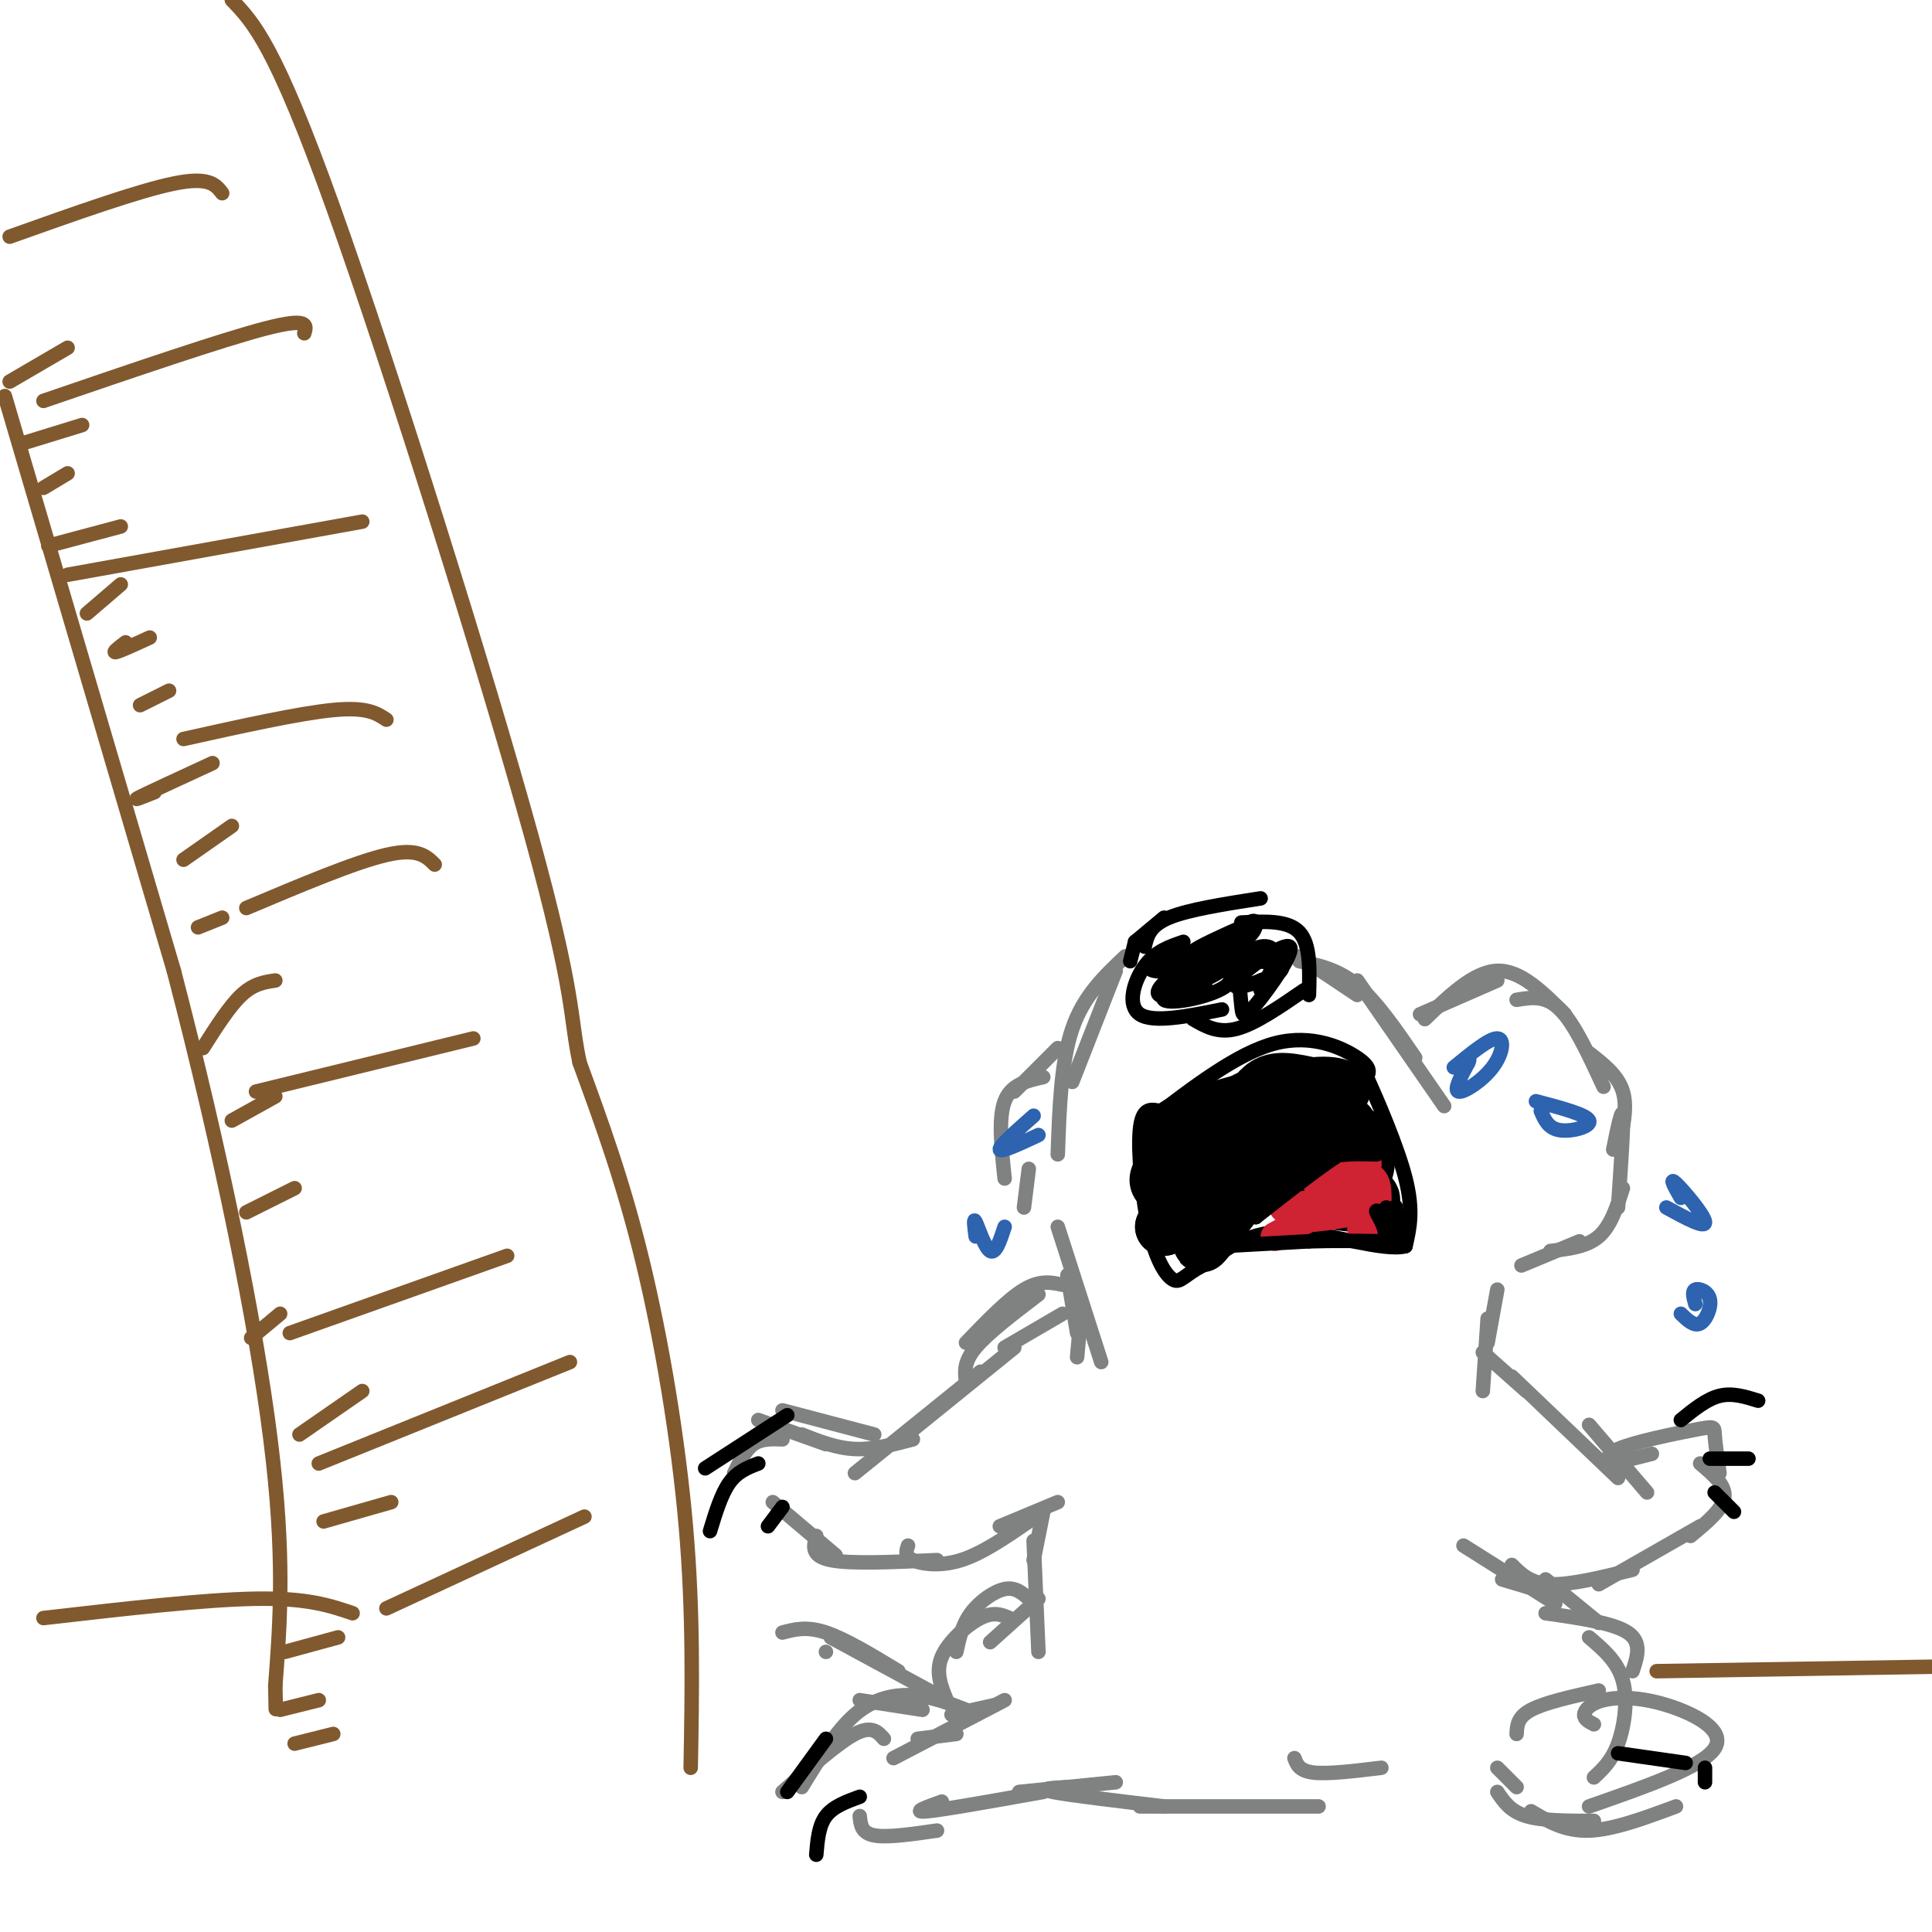 <svg viewBox='0 0 400 400' version='1.1' xmlns='http://www.w3.org/2000/svg' xmlns:xlink='http://www.w3.org/1999/xlink'><g fill='none' stroke='rgb(128,130,130)' stroke-width='3' stroke-linecap='round' stroke-linejoin='round'><path d='M269,198c0.000,0.000 12.000,8.000 12,8'/><path d='M269,199c4.000,0.833 8.000,1.667 12,5c4.000,3.333 8.000,9.167 12,15'/><path d='M281,203c0.000,0.000 18.000,26.000 18,26'/><path d='M231,201c0.000,0.000 -9.000,23.000 -9,23'/><path d='M233,198c-4.333,4.083 -8.667,8.167 -11,15c-2.333,6.833 -2.667,16.417 -3,26'/><path d='M222,223c0.000,0.000 0.000,0.000 0,0'/><path d='M294,210c0.000,0.000 16.000,-7.000 16,-7'/><path d='M295,211c5.083,-4.917 10.167,-9.833 15,-10c4.833,-0.167 9.417,4.417 14,9'/><path d='M314,207c3.000,-0.500 6.000,-1.000 9,2c3.000,3.000 6.000,9.500 9,16'/><path d='M329,218c3.000,2.333 6.000,4.667 7,8c1.000,3.333 0.000,7.667 -1,12'/><path d='M334,238c0.917,-4.500 1.833,-9.000 2,-7c0.167,2.000 -0.417,10.500 -1,19'/><path d='M336,246c-1.250,3.917 -2.500,7.833 -5,10c-2.500,2.167 -6.250,2.583 -10,3'/><path d='M327,257c0.000,0.000 -12.000,5.000 -12,5'/><path d='M219,217c0.000,0.000 -9.000,9.000 -9,9'/><path d='M216,223c-3.333,0.750 -6.667,1.500 -8,5c-1.333,3.500 -0.667,9.750 0,16'/><path d='M213,242c0.000,0.000 -1.000,8.000 -1,8'/><path d='M221,264c0.000,0.000 2.000,12.000 2,12'/><path d='M219,254c0.000,0.000 9.000,28.000 9,28'/><path d='M224,270c0.000,0.000 -1.000,11.000 -1,11'/><path d='M220,272c0.000,0.000 -12.000,7.000 -12,7'/><path d='M220,266c-2.333,-0.500 -4.667,-1.000 -8,1c-3.333,2.000 -7.667,6.500 -12,11'/><path d='M215,268c-5.250,4.000 -10.500,8.000 -13,11c-2.500,3.000 -2.250,5.000 -2,7'/><path d='M210,279c0.000,0.000 -21.000,17.000 -21,17'/><path d='M203,284c0.000,0.000 -26.000,21.000 -26,21'/><path d='M189,298c-4.083,1.083 -8.167,2.167 -12,2c-3.833,-0.167 -7.417,-1.583 -11,-3'/><path d='M181,297c0.000,0.000 -19.000,-5.000 -19,-5'/><path d='M171,299c0.000,0.000 -14.000,-5.000 -14,-5'/><path d='M162,298c-2.167,-0.083 -4.333,-0.167 -6,1c-1.667,1.167 -2.833,3.583 -4,6'/><path d='M160,311c0.000,0.000 13.000,11.000 13,11'/><path d='M169,318c-0.583,2.083 -1.167,4.167 3,5c4.167,0.833 13.083,0.417 22,0'/><path d='M188,320c-0.378,1.089 -0.756,2.178 1,3c1.756,0.822 5.644,1.378 10,0c4.356,-1.378 9.178,-4.689 14,-8'/><path d='M207,316c0.000,0.000 12.000,-5.000 12,-5'/><path d='M216,313c0.000,0.000 -2.000,10.000 -2,10'/><path d='M214,319c0.000,0.000 1.000,23.000 1,23'/><path d='M215,331c0.000,0.000 -10.000,9.000 -10,9'/><path d='M213,331c-1.400,-1.222 -2.800,-2.444 -5,-2c-2.200,0.444 -5.200,2.556 -7,5c-1.800,2.444 -2.400,5.222 -3,8'/><path d='M209,335c-1.622,-0.689 -3.244,-1.378 -6,0c-2.756,1.378 -6.644,4.822 -8,8c-1.356,3.178 -0.178,6.089 1,9'/><path d='M310,267c0.000,0.000 -2.000,11.000 -2,11'/><path d='M308,273c0.000,0.000 -1.000,15.000 -1,15'/><path d='M307,280c0.000,0.000 9.000,8.000 9,8'/><path d='M313,285c0.000,0.000 22.000,21.000 22,21'/><path d='M329,295c0.000,0.000 12.000,14.000 12,14'/><path d='M334,303c0.000,0.000 8.000,-2.000 8,-2'/><path d='M335,304c-1.696,-1.256 -3.393,-2.512 0,-4c3.393,-1.488 11.875,-3.208 16,-4c4.125,-0.792 3.893,-0.655 4,1c0.107,1.655 0.554,4.827 1,8'/><path d='M352,303c2.667,2.250 5.333,4.500 5,7c-0.333,2.500 -3.667,5.250 -7,8'/><path d='M352,316c0.000,0.000 -21.000,12.000 -21,12'/><path d='M338,325c-6.417,1.583 -12.833,3.167 -17,3c-4.167,-0.167 -6.083,-2.083 -8,-4'/><path d='M322,332c0.000,0.000 -19.000,-12.000 -19,-12'/><path d='M311,327c0.000,0.000 10.000,3.000 10,3'/><path d='M320,327c0.000,0.000 11.000,9.000 11,9'/><path d='M320,334c7.000,1.000 14.000,2.000 17,4c3.000,2.000 2.000,5.000 1,8'/><path d='M329,339c2.956,2.511 5.911,5.022 7,9c1.089,3.978 0.311,9.422 -1,13c-1.311,3.578 -3.156,5.289 -5,7'/><path d='M198,359c0.000,0.000 -8.000,1.000 -8,1'/><path d='M191,354c0.000,0.000 -13.000,-2.000 -13,-2'/><path d='M196,352c0.000,0.000 -24.000,-13.000 -24,-13'/><path d='M186,346c-5.500,-3.333 -11.000,-6.667 -15,-8c-4.000,-1.333 -6.500,-0.667 -9,0'/><path d='M171,342c0.000,0.000 0.000,0.000 0,0'/><path d='M206,353c0.000,0.000 -9.000,2.000 -9,2'/><path d='M208,352c0.000,0.000 -23.000,12.000 -23,12'/><path d='M200,354c-3.556,-1.378 -7.111,-2.756 -11,-3c-3.889,-0.244 -8.111,0.644 -12,4c-3.889,3.356 -7.444,9.178 -11,15'/><path d='M183,360c-1.250,-1.417 -2.500,-2.833 -6,-1c-3.500,1.833 -9.250,6.917 -15,12'/><path d='M178,376c0.167,1.750 0.333,3.500 3,4c2.667,0.500 7.833,-0.250 13,-1'/><path d='M195,373c-3.250,1.167 -6.500,2.333 -3,2c3.500,-0.333 13.750,-2.167 24,-4'/><path d='M211,371c0.000,0.000 20.000,-2.000 20,-2'/><path d='M221,370c-3.167,0.167 -6.333,0.333 -3,1c3.333,0.667 13.167,1.833 23,3'/><path d='M236,374c0.000,0.000 37.000,0.000 37,0'/><path d='M268,364c0.500,1.333 1.000,2.667 4,3c3.000,0.333 8.500,-0.333 14,-1'/><path d='M314,359c0.083,-1.750 0.167,-3.500 3,-5c2.833,-1.500 8.417,-2.750 14,-4'/><path d='M330,357c-1.026,-0.528 -2.051,-1.056 -2,-2c0.051,-0.944 1.179,-2.305 4,-3c2.821,-0.695 7.337,-0.726 13,1c5.663,1.726 12.475,5.207 10,9c-2.475,3.793 -14.238,7.896 -26,12'/><path d='M347,374c-6.500,2.417 -13.000,4.833 -18,5c-5.000,0.167 -8.500,-1.917 -12,-4'/><path d='M330,377c-5.333,0.000 -10.667,0.000 -14,-1c-3.333,-1.000 -4.667,-3.000 -6,-5'/><path d='M314,370c0.000,0.000 -4.000,-4.000 -4,-4'/></g>
<g fill='none' stroke='rgb(0,0,0)' stroke-width='3' stroke-linecap='round' stroke-linejoin='round'><path d='M234,199c0.000,0.000 1.000,-4.000 1,-4'/><path d='M235,195c0.000,0.000 6.000,-5.000 6,-5'/><path d='M237,196c0.500,-2.167 1.000,-4.333 5,-6c4.000,-1.667 11.500,-2.833 19,-4'/><path d='M257,191c4.833,-0.250 9.667,-0.500 12,2c2.333,2.500 2.167,7.750 2,13'/><path d='M270,205c-5.083,3.500 -10.167,7.000 -14,8c-3.833,1.000 -6.417,-0.500 -9,-2'/><path d='M253,209c-7.111,1.422 -14.222,2.844 -17,1c-2.778,-1.844 -1.222,-6.956 1,-10c2.222,-3.044 5.111,-4.022 8,-5'/><path d='M241,198c-2.106,1.281 -4.212,2.561 -2,3c2.212,0.439 8.742,0.035 13,-1c4.258,-1.035 6.243,-2.703 3,-3c-3.243,-0.297 -11.715,0.776 -12,1c-0.285,0.224 7.615,-0.401 12,-2c4.385,-1.599 5.253,-4.171 5,-5c-0.253,-0.829 -1.626,0.086 -3,1'/><path d='M257,192c-3.254,1.410 -9.891,4.436 -10,5c-0.109,0.564 6.308,-1.332 9,-1c2.692,0.332 1.660,2.893 -3,4c-4.660,1.107 -12.947,0.760 -12,0c0.947,-0.760 11.128,-1.931 13,-1c1.872,0.931 -4.564,3.966 -11,7'/><path d='M243,206c0.577,0.686 7.520,-1.098 7,-1c-0.520,0.098 -8.503,2.077 -10,1c-1.497,-1.077 3.492,-5.212 8,-6c4.508,-0.788 8.537,1.769 6,4c-2.537,2.231 -11.639,4.134 -13,3c-1.361,-1.134 5.018,-5.305 11,-7c5.982,-1.695 11.566,-0.913 13,0c1.434,0.913 -1.283,1.956 -4,3'/><path d='M261,203c-2.521,1.076 -6.822,2.266 -5,0c1.822,-2.266 9.768,-7.988 11,-7c1.232,0.988 -4.249,8.687 -7,12c-2.751,3.313 -2.773,2.238 -3,0c-0.227,-2.238 -0.659,-5.641 0,-8c0.659,-2.359 2.408,-3.674 4,-4c1.592,-0.326 3.026,0.335 3,2c-0.026,1.665 -1.513,4.332 -3,7'/><path d='M238,232c9.133,-7.000 18.267,-14.000 26,-16c7.733,-2.000 14.067,1.000 17,3c2.933,2.000 2.467,3.000 2,4'/><path d='M283,223c2.089,4.667 6.311,14.333 8,21c1.689,6.667 0.844,10.333 0,14'/><path d='M291,258c-4.533,1.200 -15.867,-2.800 -24,-3c-8.133,-0.200 -13.067,3.400 -18,7'/><path d='M249,262c-3.885,2.046 -4.598,3.662 -6,3c-1.402,-0.662 -3.493,-3.601 -5,-10c-1.507,-6.399 -2.431,-16.257 -2,-21c0.431,-4.743 2.215,-4.372 4,-4'/></g>
<g fill='none' stroke='rgb(45,99,175)' stroke-width='3' stroke-linecap='round' stroke-linejoin='round'><path d='M301,221c3.696,-3.030 7.393,-6.060 9,-6c1.607,0.060 1.125,3.208 -1,6c-2.125,2.792 -5.893,5.226 -7,5c-1.107,-0.226 0.446,-3.113 2,-6'/><path d='M304,220c0.333,-1.000 0.167,-0.500 0,0'/><path d='M318,228c5.222,1.378 10.444,2.756 11,4c0.556,1.244 -3.556,2.356 -6,2c-2.444,-0.356 -3.222,-2.178 -4,-4'/><path d='M348,248c-1.267,-2.222 -2.533,-4.444 -1,-3c1.533,1.444 5.867,6.556 6,8c0.133,1.444 -3.933,-0.778 -8,-3'/><path d='M351,270c-0.375,-1.333 -0.750,-2.667 0,-3c0.750,-0.333 2.625,0.333 3,2c0.375,1.667 -0.750,4.333 -2,5c-1.250,0.667 -2.625,-0.667 -4,-2'/><path d='M214,231c-3.583,3.167 -7.167,6.333 -7,7c0.167,0.667 4.083,-1.167 8,-3'/><path d='M202,256c-0.267,-2.044 -0.533,-4.089 0,-3c0.533,1.089 1.867,5.311 3,6c1.133,0.689 2.067,-2.156 3,-5'/></g>
<g fill='none' stroke='rgb(0,0,0)' stroke-width='12' stroke-linecap='round' stroke-linejoin='round'><path d='M253,243c-2.870,3.353 -5.741,6.707 -7,6c-1.259,-0.707 -0.907,-5.474 1,-9c1.907,-3.526 5.369,-5.812 5,-4c-0.369,1.812 -4.568,7.720 -7,10c-2.432,2.280 -3.095,0.931 -4,0c-0.905,-0.931 -2.051,-1.443 0,-4c2.051,-2.557 7.300,-7.159 8,-8c0.700,-0.841 -3.150,2.080 -7,5'/><path d='M242,239c-1.844,-0.200 -2.956,-3.200 2,-6c4.956,-2.800 15.978,-5.400 27,-8'/><path d='M271,225c6.119,-0.857 7.917,1.000 6,1c-1.917,-0.000 -7.548,-1.857 -11,-2c-3.452,-0.143 -4.726,1.429 -6,3'/><path d='M260,227c-2.303,1.048 -5.061,2.167 -8,6c-2.939,3.833 -6.061,10.378 -4,10c2.061,-0.378 9.303,-7.679 9,-7c-0.303,0.679 -8.152,9.340 -16,18'/><path d='M241,254c0.976,-1.250 11.417,-13.375 18,-19c6.583,-5.625 9.310,-4.750 12,-4c2.690,0.750 5.345,1.375 8,2'/><path d='M279,233c-0.944,-0.216 -7.306,-1.757 -12,-1c-4.694,0.757 -7.722,3.811 -7,4c0.722,0.189 5.194,-2.488 10,-3c4.806,-0.512 9.944,1.139 11,2c1.056,0.861 -1.972,0.930 -5,1'/><path d='M276,236c-2.786,-0.071 -7.250,-0.750 -13,4c-5.750,4.750 -12.786,14.929 -14,17c-1.214,2.071 3.393,-3.964 8,-10'/><path d='M257,247c4.844,-3.417 12.956,-6.960 18,-7c5.044,-0.040 7.022,3.422 4,5c-3.022,1.578 -11.044,1.271 -10,2c1.044,0.729 11.156,2.494 14,2c2.844,-0.494 -1.578,-3.247 -6,-6'/><path d='M277,243c0.179,-0.512 3.625,1.208 5,0c1.375,-1.208 0.679,-5.345 0,-5c-0.679,0.345 -1.339,5.173 -2,10'/></g>
<g fill='none' stroke='rgb(207,34,51)' stroke-width='6' stroke-linecap='round' stroke-linejoin='round'><path d='M273,246c4.679,-2.494 9.357,-4.988 10,-5c0.643,-0.012 -2.750,2.458 -3,3c-0.250,0.542 2.643,-0.845 4,0c1.357,0.845 1.179,3.923 1,7'/><path d='M285,251c0.433,1.954 1.015,3.340 0,4c-1.015,0.660 -3.625,0.594 -3,-1c0.625,-1.594 4.487,-4.716 1,-5c-3.487,-0.284 -14.323,2.270 -15,3c-0.677,0.730 8.807,-0.363 11,-1c2.193,-0.637 -2.903,-0.819 -8,-1'/><path d='M271,250c-2.893,-0.083 -6.125,0.208 -5,0c1.125,-0.208 6.607,-0.917 7,0c0.393,0.917 -4.304,3.458 -9,6'/></g>
<g fill='none' stroke='rgb(0,0,0)' stroke-width='3' stroke-linecap='round' stroke-linejoin='round'><path d='M163,293c0.000,0.000 -17.000,11.000 -17,11'/><path d='M157,303c-2.167,0.833 -4.333,1.667 -6,4c-1.667,2.333 -2.833,6.167 -4,10'/><path d='M162,312c0.000,0.000 -3.000,4.000 -3,4'/><path d='M348,294c2.667,-2.167 5.333,-4.333 8,-5c2.667,-0.667 5.333,0.167 8,1'/><path d='M354,302c0.000,0.000 8.000,0.000 8,0'/><path d='M355,309c0.000,0.000 4.000,4.000 4,4'/><path d='M171,360c0.000,0.000 -8.000,11.000 -8,11'/><path d='M178,372c-2.750,1.000 -5.500,2.000 -7,4c-1.500,2.000 -1.750,5.000 -2,8'/><path d='M335,363c0.000,0.000 14.000,2.000 14,2'/><path d='M353,366c0.000,0.000 0.000,3.000 0,3'/></g>
<g fill='none' stroke='rgb(129,89,47)' stroke-width='3' stroke-linecap='round' stroke-linejoin='round'><path d='M143,366c0.289,-15.911 0.578,-31.822 -1,-50c-1.578,-18.178 -5.022,-38.622 -9,-55c-3.978,-16.378 -8.489,-28.689 -13,-41'/><path d='M120,220c-2.083,-9.750 -0.792,-13.625 -10,-47c-9.208,-33.375 -28.917,-96.250 -41,-130c-12.083,-33.750 -16.542,-38.375 -21,-43'/><path d='M1,82c0.000,0.000 35.000,119.000 35,119'/><path d='M36,201c9.844,37.800 16.956,72.800 20,97c3.044,24.200 2.022,37.600 1,51'/><path d='M57,349c0.167,8.500 0.083,4.250 0,0'/><path d='M9,335c16.667,-1.917 33.333,-3.833 44,-4c10.667,-0.167 15.333,1.417 20,3'/><path d='M343,346c0.000,0.000 62.000,-1.000 62,-1'/><path d='M121,314c0.000,0.000 -41.000,19.000 -41,19'/><path d='M118,282c0.000,0.000 -52.000,21.000 -52,21'/><path d='M105,260c0.000,0.000 -45.000,16.000 -45,16'/><path d='M98,215c0.000,0.000 -45.000,11.000 -45,11'/><path d='M90,179c-1.750,-1.750 -3.500,-3.500 -10,-2c-6.500,1.500 -17.750,6.250 -29,11'/><path d='M80,149c-2.000,-1.333 -4.000,-2.667 -11,-2c-7.000,0.667 -19.000,3.333 -31,6'/><path d='M75,108c0.000,0.000 -61.000,11.000 -61,11'/><path d='M63,69c0.500,-1.667 1.000,-3.333 -8,-1c-9.000,2.333 -27.500,8.667 -46,15'/><path d='M46,40c-1.333,-1.750 -2.667,-3.500 -10,-2c-7.333,1.500 -20.667,6.250 -34,11'/><path d='M2,79c0.000,0.000 12.000,-7.000 12,-7'/><path d='M4,92c0.000,0.000 13.000,-4.000 13,-4'/><path d='M9,101c0.000,0.000 5.000,-3.000 5,-3'/><path d='M10,113c0.000,0.000 15.000,-4.000 15,-4'/><path d='M18,127c0.000,0.000 7.000,-6.000 7,-6'/><path d='M26,133c-1.417,1.083 -2.833,2.167 -2,2c0.833,-0.167 3.917,-1.583 7,-3'/><path d='M29,146c0.000,0.000 6.000,-3.000 6,-3'/><path d='M32,164c-2.500,1.000 -5.000,2.000 -3,1c2.000,-1.000 8.500,-4.000 15,-7'/><path d='M38,178c0.000,0.000 10.000,-7.000 10,-7'/><path d='M41,192c0.000,0.000 5.000,-2.000 5,-2'/><path d='M42,217c2.750,-4.333 5.500,-8.667 8,-11c2.500,-2.333 4.750,-2.667 7,-3'/><path d='M48,232c0.000,0.000 9.000,-5.000 9,-5'/><path d='M51,251c0.000,0.000 10.000,-5.000 10,-5'/><path d='M52,277c0.000,0.000 6.000,-5.000 6,-5'/><path d='M62,297c0.000,0.000 13.000,-9.000 13,-9'/><path d='M67,315c0.000,0.000 14.000,-4.000 14,-4'/><path d='M59,342c0.000,0.000 11.000,-3.000 11,-3'/><path d='M58,354c0.000,0.000 8.000,-2.000 8,-2'/><path d='M61,361c0.000,0.000 8.000,-2.000 8,-2'/></g>
<g fill='none' stroke='rgb(0,0,0)' stroke-width='3' stroke-linecap='round' stroke-linejoin='round'><path d='M253,258c0.000,0.000 18.000,-1.000 18,-1'/><path d='M271,257c5.500,-0.167 10.250,-0.083 15,0'/><path d='M286,257c1.978,-1.422 -0.578,-4.978 -1,-6c-0.422,-1.022 1.289,0.489 3,2'/><path d='M288,253c0.667,-0.869 0.833,-4.042 1,-3c0.167,1.042 0.333,6.298 0,7c-0.333,0.702 -1.167,-3.149 -2,-7'/><path d='M285,238c-0.917,-1.167 -1.833,-2.333 -6,0c-4.167,2.333 -11.583,8.167 -19,14'/><path d='M260,252c-1.667,0.089 3.667,-6.689 9,-10c5.333,-3.311 10.667,-3.156 16,-3'/></g>
</svg>